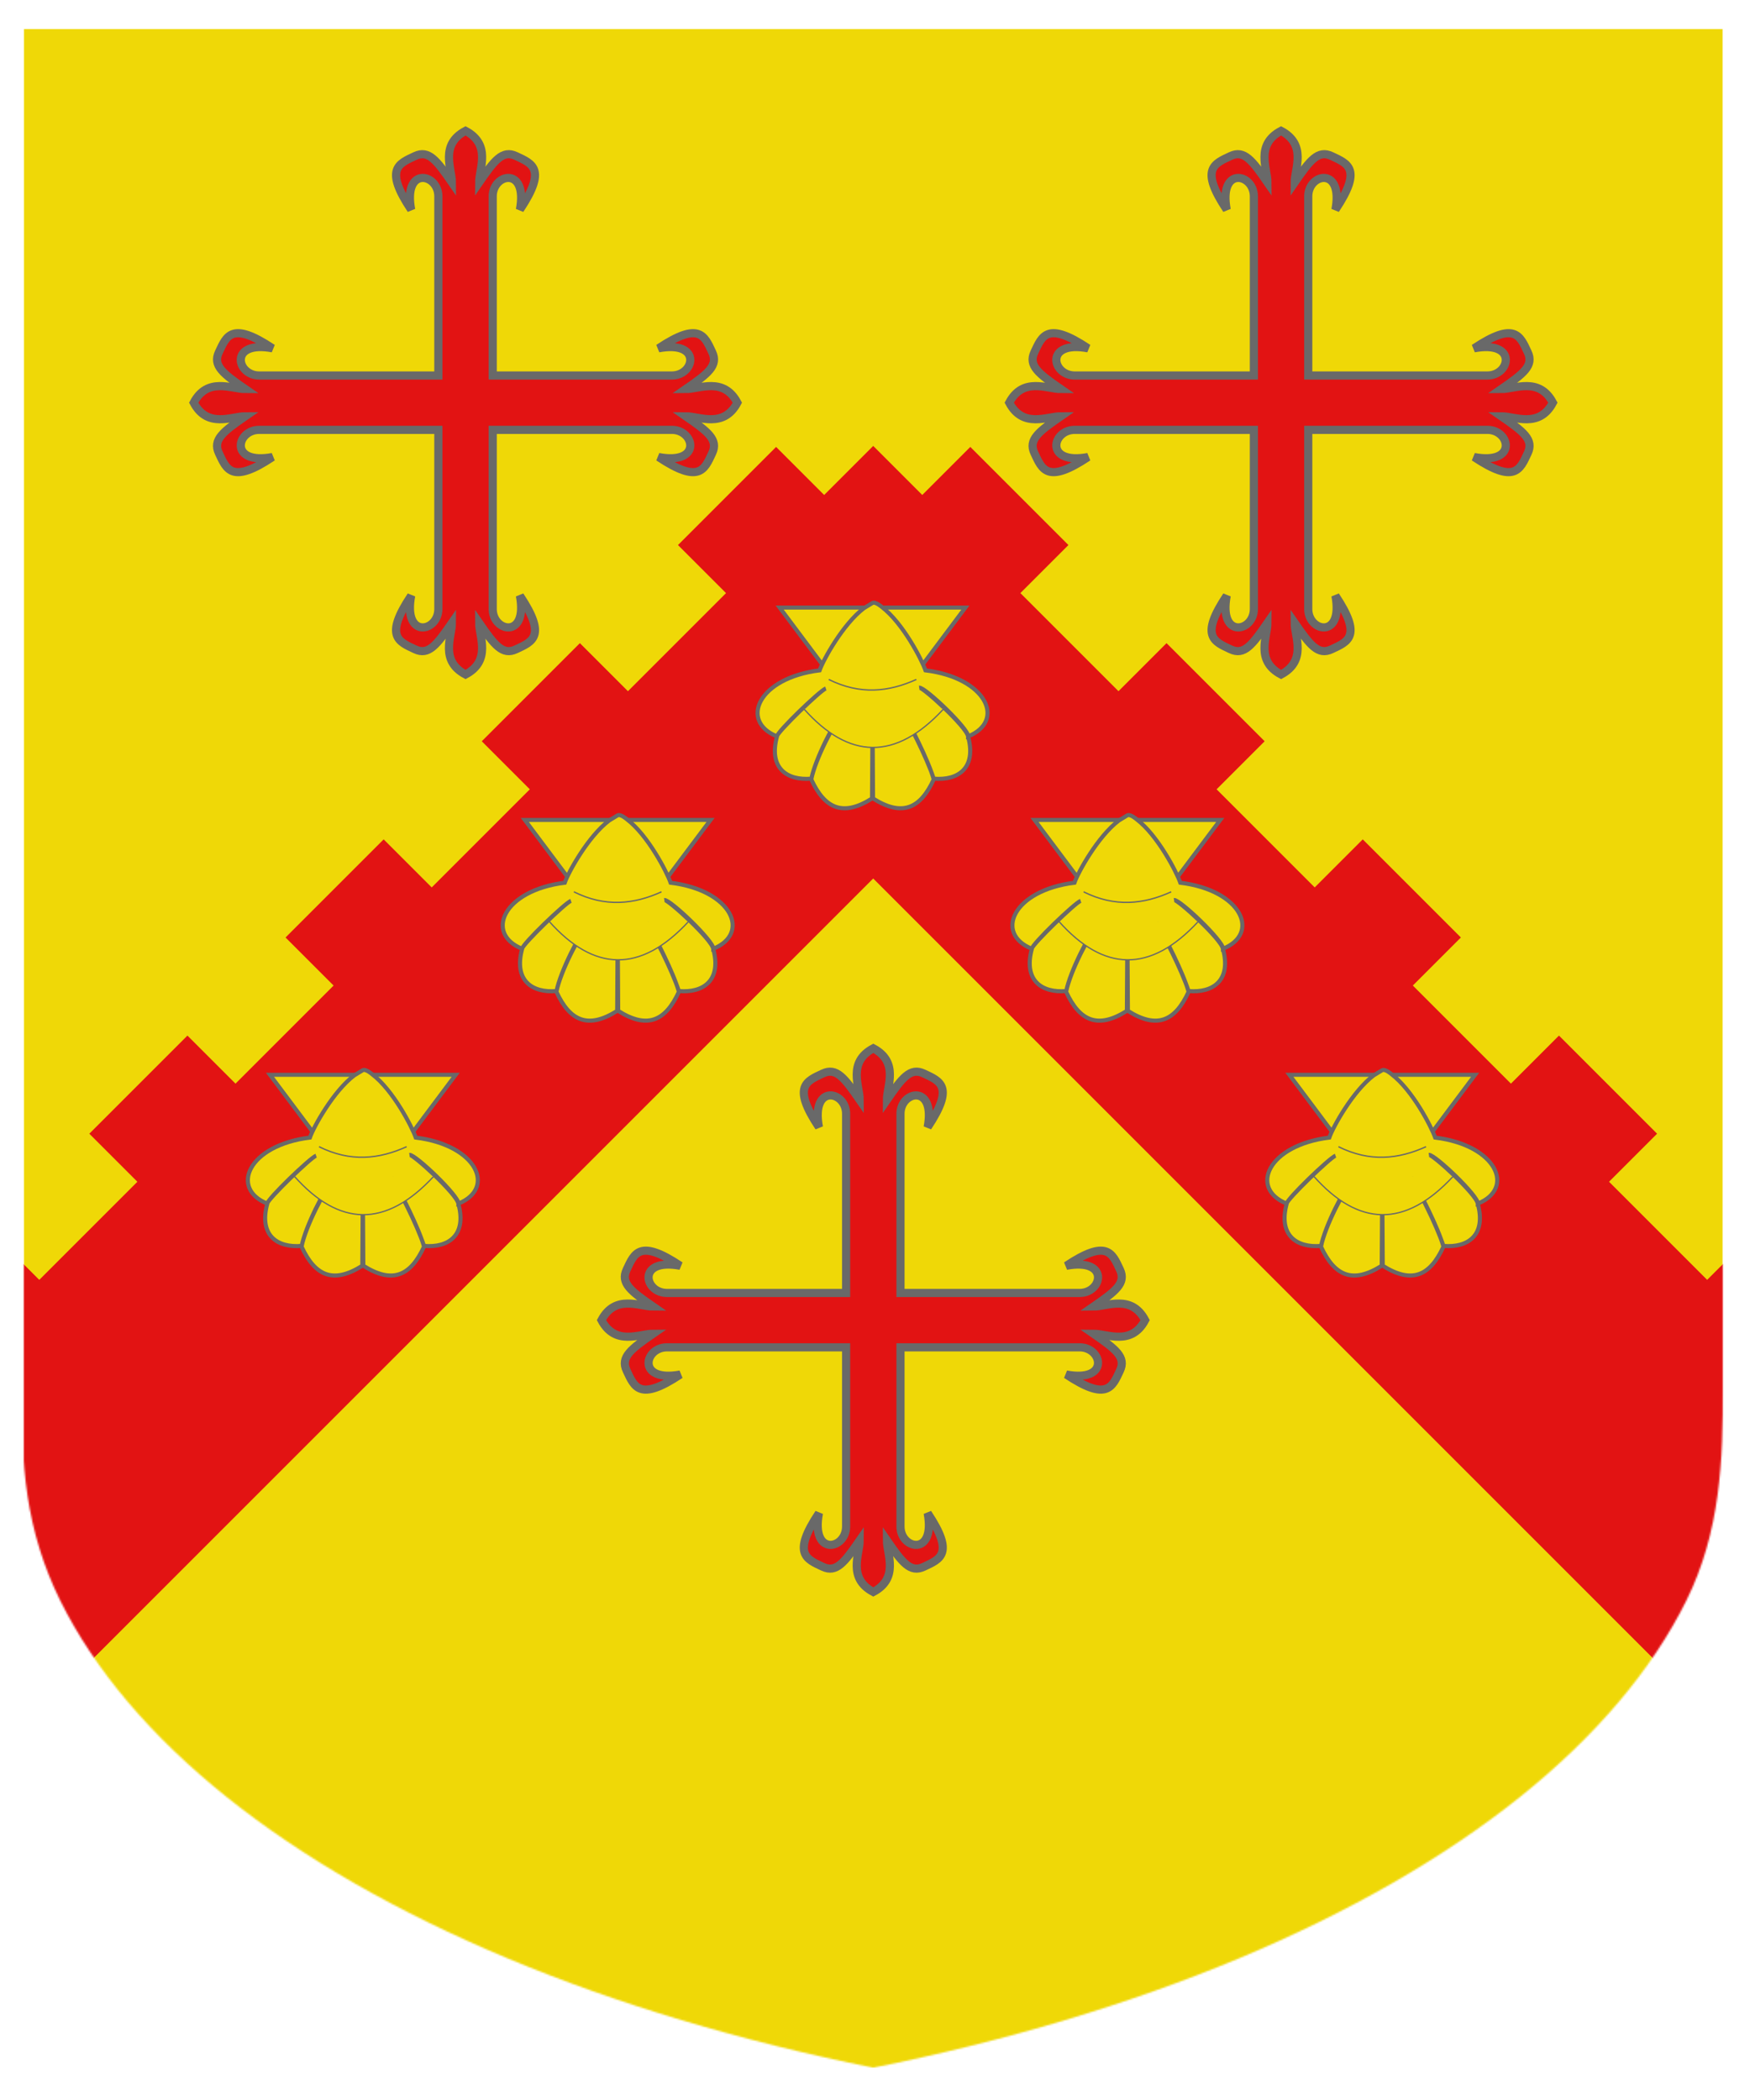 <?xml version="1.0" encoding="utf-8" ?>
    <svg version="1.1"
        baseProfile="full"
        xmlns="http://www.w3.org/2000/svg"
        xmlns:xlink="http://www.w3.org/1999/xlink" preserveAspectRatio="xMidYMid meet" height="600" width="500" viewBox="0,0,1030,1230 "><defs>
      <filter id="shiny" x="0" y="0" width="150%" height="150%">
      <feGaussianBlur in = "SourceAlpha" stdDeviation = "4" result = "blur1"/>
        <feSpecularLighting result = "specOut" in = "blur1" specularExponent = "20" lighting-color = "#696969">
            <fePointLight x = "300" y = "300" z = "500"/>
        </feSpecularLighting>
        <feComposite result="highlight" in = "SourceGraphic" in2 = "specOut" operator = "arithmetic" k1 = "0" k2 = "1" k3 = "1" k4 = "0"/>
      <feOffset result="offOut" in="SourceGraphic" dx="14" dy="14" />
      <feColorMatrix result = "matrixOut" in = "offOut" type = "matrix" values = "0.2 0 0 0 0 0 0.2 0 0 0 0 0 0.2 0 0 0 0 0 1 0"/>
      <feGaussianBlur result="blurOut" in="matrixOut" stdDeviation="10" />
      <feBlend in="highlight" in2="blurOut" mode="normal"/>
    </filter></defs><g  filter="url(#shiny)" ><g mask="url(#mask5)"><g><g fill="#EFD807"><rect x="0" y="0" width="1000" height="1200" ><title>Field</title></rect></g><g><title>chevron</title><g fill="#E21313"><path fill-rule="evenodd" d="M500,500 l-565.7,565.7   l-127.3,-127.3   l28.87,-28.87  l-28.28,-28.28  l57.75,-57.75  l28.28,28.28  l28.87,-28.87   l28.87,-28.87  l-28.28,-28.28  l57.75,-57.75  l28.28,28.28  l28.87,-28.87   l28.87,-28.87  l-28.28,-28.28  l57.75,-57.75  l28.28,28.28  l28.87,-28.87   l28.87,-28.87  l-28.28,-28.28  l57.75,-57.75  l28.28,28.28  l28.87,-28.87   l28.87,-28.87  l-28.28,-28.28  l57.75,-57.75  l28.28,28.28  l28.87,-28.87   l28.87,-28.87  l-28.28,-28.28  l57.75,-57.75  l28.28,28.28  l28.87,-28.87   l28.87,28.87  l28.28,-28.28  l57.75,57.75  l-28.28,28.28  l28.87,28.87   l28.87,28.87  l28.28,-28.28  l57.75,57.75  l-28.28,28.28  l28.87,28.87   l28.87,28.87  l28.28,-28.28  l57.75,57.75  l-28.28,28.28  l28.87,28.87   l28.87,28.87  l28.28,-28.28  l57.75,57.75  l-28.28,28.28  l28.87,28.87   l28.87,28.87  l28.28,-28.28  l57.75,57.75  l-28.28,28.28  l28.87,28.87   l28.87,28.87  l28.28,-28.28  l57.75,57.75  l-28.28,28.28  l28.87,28.87   l-127.3,127.3   l-565.7,-565.7  z" /></g><g fill="#EFD807"><g transform=" translate(130,611.8) scale(0.8, 0.8) " >
<title>five escallops</title><g ><g ><path d="m 18.616,4.75 68.308,91.255 68.336,-91.255 -68.336,0 z" fill-rule="evenodd" stroke="#696969" stroke-width="3" />
<path d="M 80.562,5.219 C 65.197,16.913 50.734,43.061 48,50.938 2.611,56.569 -11.01,88.311 16.562,99.5 17.216,95.963 48.847,65.424 52.541,64.276 48.137,65.905 16.496,96.309 16.656,99.562 10.325,122.827 23.951,132.178 41.938,130.625 44.839,116.215 58.85,88.484 65.741,80.861 59.004,89.042 44.699,116.407 41.875,131.188 c 9.937,21.524 23.263,27.56 44.688,14.031 l 0.375,-61.99 0.375,61.99 c 21.424,13.529 34.72,7.493 44.656,-14.031 -3.592,-13.245 -17.812,-41.323 -23.835,-50.933 4.754,7.79 18.617,34.354 23.803,50.37 17.987,1.553 31.612,-7.798 25.281,-31.062 -1.024,-6.998 -33.298,-36.399 -35.916,-35.905 4.199,-0.46 36.344,30.199 36.01,35.843 C 184.885,88.311 171.264,56.569 125.875,50.938 123.141,43.061 109.234,16.079 93.868,4.385 c 0,0 -4.642,-4.098 -6.931,-3.041 z" fill-rule="evenodd" stroke="#696969" stroke-width="3" />
<path d="m 54.705,57.634 c 23.134,11.519 44.287,9.173 64.465,0" fill-rule="evenodd" stroke="#696969" stroke-width="1" />
<path d="m 36.491,79.334 c 32.867,36.964 67.104,38.586 102.71,0" fill-rule="evenodd" stroke="#696969" stroke-width="0.952" />
</g>
</g>
</g>
</g><g fill="#EFD807"><g transform=" translate(280,461.8) scale(0.8, 0.8) " >
<title>five escallops</title><g ><g ><path d="m 18.616,4.75 68.308,91.255 68.336,-91.255 -68.336,0 z" fill-rule="evenodd" stroke="#696969" stroke-width="3" />
<path d="M 80.562,5.219 C 65.197,16.913 50.734,43.061 48,50.938 2.611,56.569 -11.01,88.311 16.562,99.5 17.216,95.963 48.847,65.424 52.541,64.276 48.137,65.905 16.496,96.309 16.656,99.562 10.325,122.827 23.951,132.178 41.938,130.625 44.839,116.215 58.85,88.484 65.741,80.861 59.004,89.042 44.699,116.407 41.875,131.188 c 9.937,21.524 23.263,27.56 44.688,14.031 l 0.375,-61.99 0.375,61.99 c 21.424,13.529 34.72,7.493 44.656,-14.031 -3.592,-13.245 -17.812,-41.323 -23.835,-50.933 4.754,7.79 18.617,34.354 23.803,50.37 17.987,1.553 31.612,-7.798 25.281,-31.062 -1.024,-6.998 -33.298,-36.399 -35.916,-35.905 4.199,-0.46 36.344,30.199 36.01,35.843 C 184.885,88.311 171.264,56.569 125.875,50.938 123.141,43.061 109.234,16.079 93.868,4.385 c 0,0 -4.642,-4.098 -6.931,-3.041 z" fill-rule="evenodd" stroke="#696969" stroke-width="3" />
<path d="m 54.705,57.634 c 23.134,11.519 44.287,9.173 64.465,0" fill-rule="evenodd" stroke="#696969" stroke-width="1" />
<path d="m 36.491,79.334 c 32.867,36.964 67.104,38.586 102.71,0" fill-rule="evenodd" stroke="#696969" stroke-width="0.952" />
</g>
</g>
</g>
</g><g fill="#EFD807"><g transform=" translate(430,336.8) scale(0.8, 0.8) " >
<title>five escallops</title><g ><g ><path d="m 18.616,4.75 68.308,91.255 68.336,-91.255 -68.336,0 z" fill-rule="evenodd" stroke="#696969" stroke-width="3" />
<path d="M 80.562,5.219 C 65.197,16.913 50.734,43.061 48,50.938 2.611,56.569 -11.01,88.311 16.562,99.5 17.216,95.963 48.847,65.424 52.541,64.276 48.137,65.905 16.496,96.309 16.656,99.562 10.325,122.827 23.951,132.178 41.938,130.625 44.839,116.215 58.85,88.484 65.741,80.861 59.004,89.042 44.699,116.407 41.875,131.188 c 9.937,21.524 23.263,27.56 44.688,14.031 l 0.375,-61.99 0.375,61.99 c 21.424,13.529 34.72,7.493 44.656,-14.031 -3.592,-13.245 -17.812,-41.323 -23.835,-50.933 4.754,7.79 18.617,34.354 23.803,50.37 17.987,1.553 31.612,-7.798 25.281,-31.062 -1.024,-6.998 -33.298,-36.399 -35.916,-35.905 4.199,-0.46 36.344,30.199 36.01,35.843 C 184.885,88.311 171.264,56.569 125.875,50.938 123.141,43.061 109.234,16.079 93.868,4.385 c 0,0 -4.642,-4.098 -6.931,-3.041 z" fill-rule="evenodd" stroke="#696969" stroke-width="3" />
<path d="m 54.705,57.634 c 23.134,11.519 44.287,9.173 64.465,0" fill-rule="evenodd" stroke="#696969" stroke-width="1" />
<path d="m 36.491,79.334 c 32.867,36.964 67.104,38.586 102.71,0" fill-rule="evenodd" stroke="#696969" stroke-width="0.952" />
</g>
</g>
</g>
</g><g fill="#EFD807"><g transform=" translate(580,461.8) scale(0.8, 0.8) " >
<title>five escallops</title><g ><g ><path d="m 18.616,4.75 68.308,91.255 68.336,-91.255 -68.336,0 z" fill-rule="evenodd" stroke="#696969" stroke-width="3" />
<path d="M 80.562,5.219 C 65.197,16.913 50.734,43.061 48,50.938 2.611,56.569 -11.01,88.311 16.562,99.5 17.216,95.963 48.847,65.424 52.541,64.276 48.137,65.905 16.496,96.309 16.656,99.562 10.325,122.827 23.951,132.178 41.938,130.625 44.839,116.215 58.85,88.484 65.741,80.861 59.004,89.042 44.699,116.407 41.875,131.188 c 9.937,21.524 23.263,27.56 44.688,14.031 l 0.375,-61.99 0.375,61.99 c 21.424,13.529 34.72,7.493 44.656,-14.031 -3.592,-13.245 -17.812,-41.323 -23.835,-50.933 4.754,7.79 18.617,34.354 23.803,50.37 17.987,1.553 31.612,-7.798 25.281,-31.062 -1.024,-6.998 -33.298,-36.399 -35.916,-35.905 4.199,-0.46 36.344,30.199 36.01,35.843 C 184.885,88.311 171.264,56.569 125.875,50.938 123.141,43.061 109.234,16.079 93.868,4.385 c 0,0 -4.642,-4.098 -6.931,-3.041 z" fill-rule="evenodd" stroke="#696969" stroke-width="3" />
<path d="m 54.705,57.634 c 23.134,11.519 44.287,9.173 64.465,0" fill-rule="evenodd" stroke="#696969" stroke-width="1" />
<path d="m 36.491,79.334 c 32.867,36.964 67.104,38.586 102.71,0" fill-rule="evenodd" stroke="#696969" stroke-width="0.952" />
</g>
</g>
</g>
</g><g fill="#EFD807"><g transform=" translate(730,611.8) scale(0.8, 0.8) " >
<title>five escallops</title><g ><g ><path d="m 18.616,4.75 68.308,91.255 68.336,-91.255 -68.336,0 z" fill-rule="evenodd" stroke="#696969" stroke-width="3" />
<path d="M 80.562,5.219 C 65.197,16.913 50.734,43.061 48,50.938 2.611,56.569 -11.01,88.311 16.562,99.5 17.216,95.963 48.847,65.424 52.541,64.276 48.137,65.905 16.496,96.309 16.656,99.562 10.325,122.827 23.951,132.178 41.938,130.625 44.839,116.215 58.85,88.484 65.741,80.861 59.004,89.042 44.699,116.407 41.875,131.188 c 9.937,21.524 23.263,27.56 44.688,14.031 l 0.375,-61.99 0.375,61.99 c 21.424,13.529 34.72,7.493 44.656,-14.031 -3.592,-13.245 -17.812,-41.323 -23.835,-50.933 4.754,7.79 18.617,34.354 23.803,50.37 17.987,1.553 31.612,-7.798 25.281,-31.062 -1.024,-6.998 -33.298,-36.399 -35.916,-35.905 4.199,-0.46 36.344,30.199 36.01,35.843 C 184.885,88.311 171.264,56.569 125.875,50.938 123.141,43.061 109.234,16.079 93.868,4.385 c 0,0 -4.642,-4.098 -6.931,-3.041 z" fill-rule="evenodd" stroke="#696969" stroke-width="3" />
<path d="m 54.705,57.634 c 23.134,11.519 44.287,9.173 64.465,0" fill-rule="evenodd" stroke="#696969" stroke-width="1" />
<path d="m 36.491,79.334 c 32.867,36.964 67.104,38.586 102.71,0" fill-rule="evenodd" stroke="#696969" stroke-width="0.952" />
</g>
</g>
</g>
</g></g><g fill="#E21313"><g transform=" translate(100,60) scale(1.6, 1.6) " >
<title>, three crosses flory</title><g fill-rule="evenodd" stroke="#696969" stroke-width="3" ><path d="m100,0c9.59,5.09 5,14 5,19 5.6,-8.1 8.6,-12.1 13.6,-9.72 6,2.82 11.4,4.72 1.4,19.72 3,-16 -9.9,-13.4 -10,-5 l0,66 l66,0   c8.4,-0.1 11,-13 -5,-10 15,-10 16.9,-4.6 19.72,1.4 2.38,5 -1.62,8 -9.72,13.6 5,0 13.91,-4.59 19,5    c-5.09,9.59 -14,5 -19,5 8.1,5.6 12.1,8.6 9.72,13.6 -2.82,6 -4.72,11.4 -19.72,1.4 16,3 13.4,-9.9 5,-10   l-66,0    l-0,66   c0.1,8.4 13,11 10,-5 10,15 4.6,16.9 -1.4,19.72 -5,2.38 -8,-1.62 -13.6,-9.72 -0,5 4.59,13.91 -5,19    c-9.59,-5.09 -5,-14 -5,-19 -5.6,8.1 -8.6,12.1 -13.6,9.72 -6,-2.82 -11.4,-4.72 -1.4,-19.72 -3,16 9.9,13.4 10,5   l-0,-66    l-66,-0   c-8.4,0.1 -11,13 5,10 -15,10 -16.9,4.6 -19.72,-1.4 -2.38,-5 1.62,-8 9.72,-13.6 -5,-0 -13.91,4.59 -19,-5    c5.09,-9.59 14,-5 19,-5 -8.1,-5.6 -12.1,-8.6 -9.72,-13.6 2.82,-6 4.72,-11.4 19.72,-1.4 -16,-3 -13.4,9.9 -5,10   l66,-0   l0,-66 c-0.1,-8.4 -13,-11 -10,5 -10,-15 -4.6,-16.9 1.4,-19.72 5,-2.38 8,1.62 13.6,9.72 0,-5 -4.59,-13.91 5,-19      z" />
</g>
</g>
</g><g fill="#E21313"><g transform=" translate(580,60) scale(1.6, 1.6) " >
<title>, three crosses flory</title><g fill-rule="evenodd" stroke="#696969" stroke-width="3" ><path d="m100,0c9.59,5.09 5,14 5,19 5.6,-8.1 8.6,-12.1 13.6,-9.72 6,2.82 11.4,4.72 1.4,19.72 3,-16 -9.9,-13.4 -10,-5 l0,66 l66,0   c8.4,-0.1 11,-13 -5,-10 15,-10 16.9,-4.6 19.72,1.4 2.38,5 -1.62,8 -9.72,13.6 5,0 13.91,-4.59 19,5    c-5.09,9.59 -14,5 -19,5 8.1,5.6 12.1,8.6 9.72,13.6 -2.82,6 -4.72,11.4 -19.72,1.4 16,3 13.4,-9.9 5,-10   l-66,0    l-0,66   c0.1,8.4 13,11 10,-5 10,15 4.6,16.9 -1.4,19.72 -5,2.38 -8,-1.62 -13.6,-9.72 -0,5 4.59,13.91 -5,19    c-9.59,-5.09 -5,-14 -5,-19 -5.6,8.1 -8.6,12.1 -13.6,9.72 -6,-2.82 -11.4,-4.72 -1.4,-19.72 -3,16 9.9,13.4 10,5   l-0,-66    l-66,-0   c-8.4,0.1 -11,13 5,10 -15,10 -16.9,4.6 -19.72,-1.4 -2.38,-5 1.62,-8 9.72,-13.6 -5,-0 -13.91,4.59 -19,-5    c5.09,-9.59 14,-5 19,-5 -8.1,-5.6 -12.1,-8.6 -9.72,-13.6 2.82,-6 4.72,-11.4 19.72,-1.4 -16,-3 -13.4,9.9 -5,10   l66,-0   l0,-66 c-0.1,-8.4 -13,-11 -10,5 -10,-15 -4.6,-16.9 1.4,-19.72 5,-2.38 8,1.62 13.6,9.72 0,-5 -4.59,-13.91 5,-19      z" />
</g>
</g>
</g><g fill="#E21313"><g transform=" translate(340,600) scale(1.6, 1.6) " >
<title>, three crosses flory</title><g fill-rule="evenodd" stroke="#696969" stroke-width="3" ><path d="m100,0c9.59,5.09 5,14 5,19 5.6,-8.1 8.6,-12.1 13.6,-9.72 6,2.82 11.4,4.72 1.4,19.72 3,-16 -9.9,-13.4 -10,-5 l0,66 l66,0   c8.4,-0.1 11,-13 -5,-10 15,-10 16.9,-4.6 19.72,1.4 2.38,5 -1.62,8 -9.72,13.6 5,0 13.91,-4.59 19,5    c-5.09,9.59 -14,5 -19,5 8.1,5.6 12.1,8.6 9.72,13.6 -2.82,6 -4.72,11.4 -19.72,1.4 16,3 13.4,-9.9 5,-10   l-66,0    l-0,66   c0.1,8.4 13,11 10,-5 10,15 4.6,16.9 -1.4,19.72 -5,2.38 -8,-1.62 -13.6,-9.72 -0,5 4.59,13.91 -5,19    c-9.59,-5.09 -5,-14 -5,-19 -5.6,8.1 -8.6,12.1 -13.6,9.72 -6,-2.82 -11.4,-4.72 -1.4,-19.72 -3,16 9.9,13.4 10,5   l-0,-66    l-66,-0   c-8.4,0.1 -11,13 5,10 -15,10 -16.9,4.6 -19.72,-1.4 -2.38,-5 1.62,-8 9.72,-13.6 -5,-0 -13.91,4.59 -19,-5    c5.09,-9.59 14,-5 19,-5 -8.1,-5.6 -12.1,-8.6 -9.72,-13.6 2.82,-6 4.72,-11.4 19.72,-1.4 -16,-3 -13.4,9.9 -5,10   l66,-0   l0,-66 c-0.1,-8.4 -13,-11 -10,5 -10,-15 -4.6,-16.9 1.4,-19.72 5,-2.38 8,1.62 13.6,9.72 0,-5 -4.59,-13.91 5,-19      z" />
</g>
</g>
</g></g></g><defs><mask id="mask5" >
<path fill="#FFFFFF" d="m 0,0 v 800 c -2.506,43.111 1.234,84.335 21.49,125.136 20.255,40.801 53.478,79.986 98.039,115.636 44.562,35.649 100.449,67.752 164.923,94.734 64.475,26.983 137.516,48.837 215.548,64.493 78.031,-15.656 151.073,-37.511 215.548,-64.493 64.475,-26.983 120.362,-59.085 164.923,-94.734 44.562,-35.65 77.784,-74.834 98.039,-115.636 C 998.766,884.335 1000.145,841.931 1000,800 V 0 Z" />
</mask>
</defs></g></svg>
